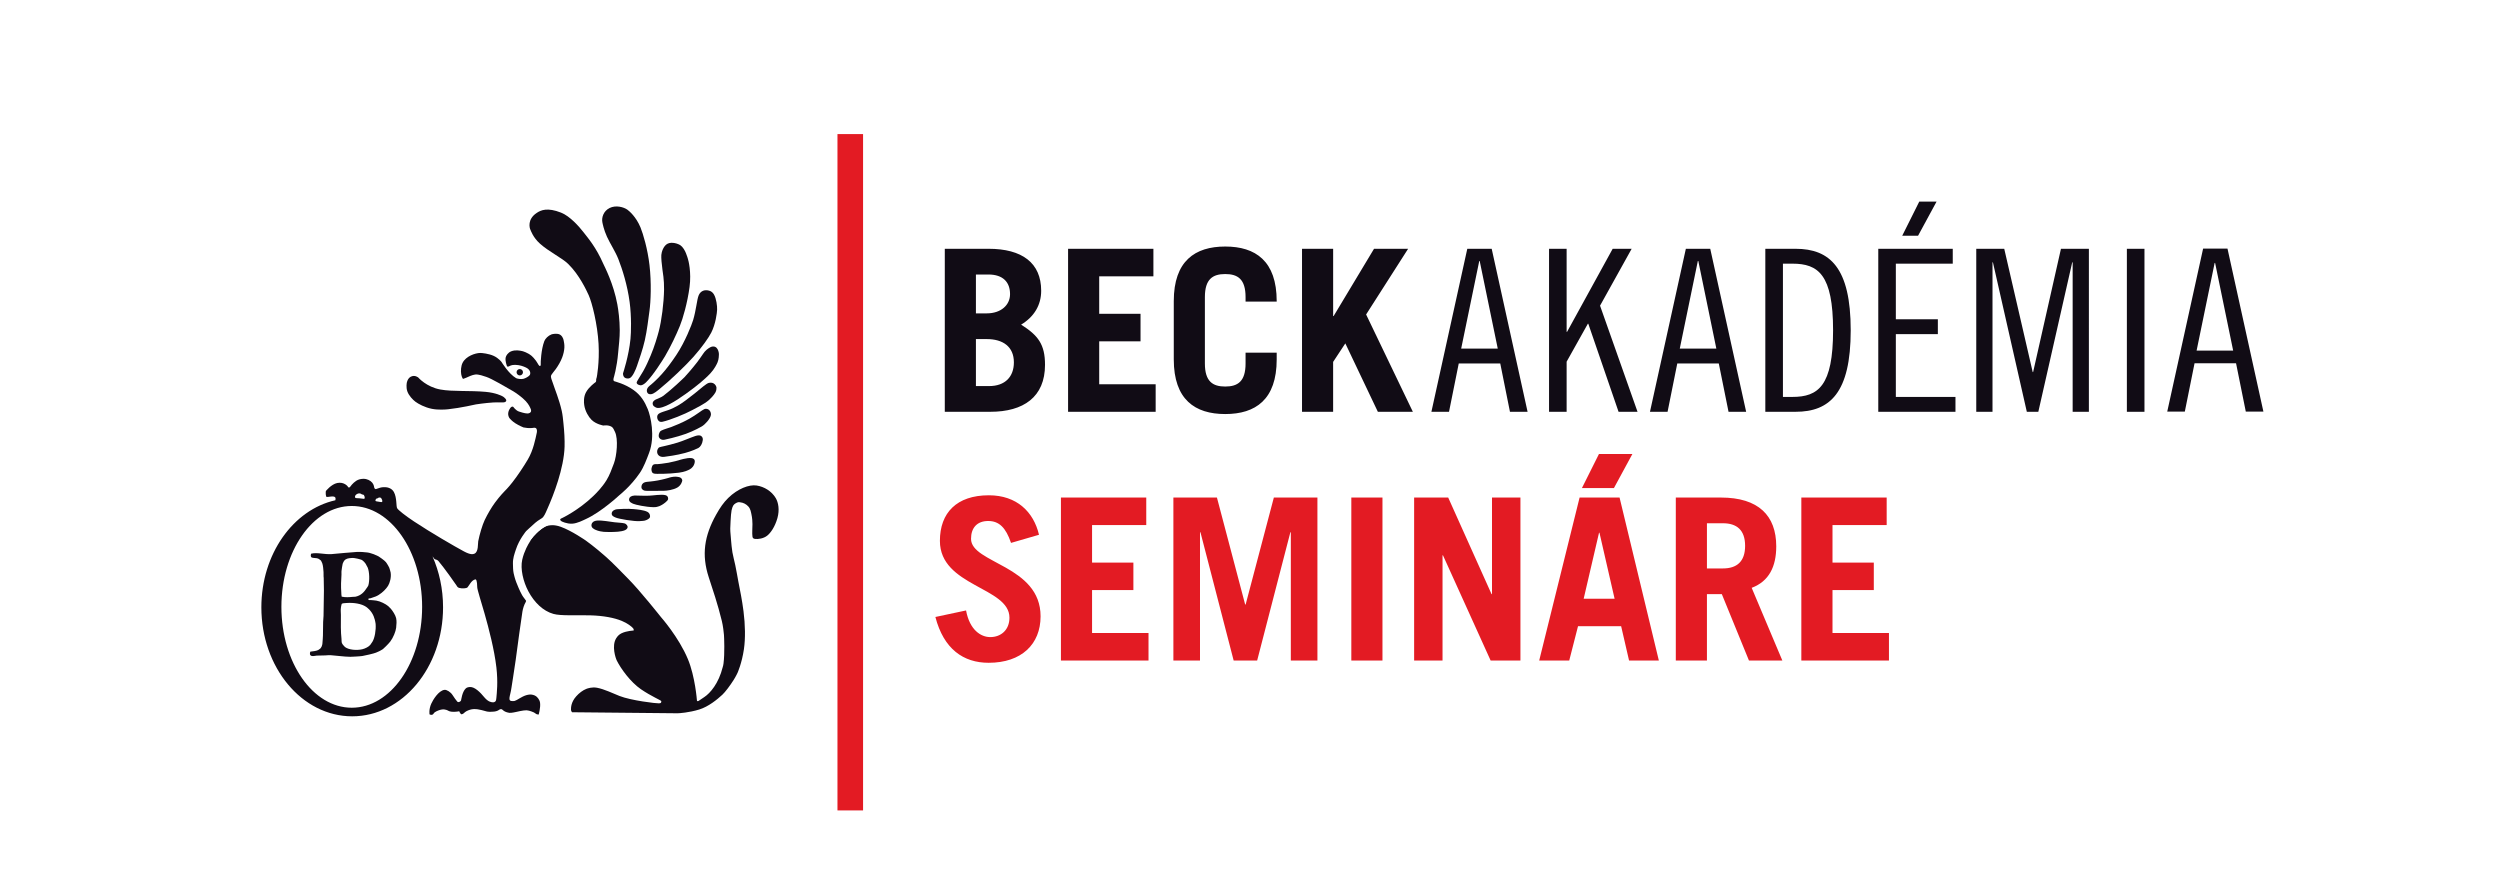 <?xml version="1.0" encoding="iso-8859-1"?>
<!-- Generator: Adobe Illustrator 14.0.0, SVG Export Plug-In . SVG Version: 6.00 Build 43363)  -->
<!DOCTYPE svg PUBLIC "-//W3C//DTD SVG 1.1//EN" "http://www.w3.org/Graphics/SVG/1.1/DTD/svg11.dtd">
<svg version="1.1" id="Layer_1" xmlns="http://www.w3.org/2000/svg" xmlns:xlink="http://www.w3.org/1999/xlink" x="0px" y="0px"
	 width="155px" height="54px" viewBox="0 0 155 54" style="enable-background:new 0 0 155 54;" xml:space="preserve">
<polyline style="fill:#E31B23;" points="51.923,50.246 51.923,8.313 53.51,8.313 53.51,50.246 "/>
<g>
	<defs>
		<rect id="SVGID_1_" x="-64.232" y="-114.732" width="283.465" height="283.465"/>
	</defs>
	<clipPath id="SVGID_2_">
		<use xlink:href="#SVGID_1_"  style="overflow:visible;"/>
	</clipPath>
	<path style="clip-path:url(#SVGID_2_);fill:#110C15;" d="M131.866,25.531h1.091V15.425h-1.091V25.531z M122.528,15.425v10.106
		h1.007v-9.268h0.026l2.102,9.268h0.713l2.102-9.268h0.027v9.268h1.006V15.425h-1.732l-1.725,7.642h-0.027l-1.764-7.642H122.528z
		 M116.453,15.425v10.106h4.786v-0.922h-3.697v-3.894h2.605v-0.922h-2.605v-3.446h3.529v-0.922H116.453z M109.45,25.531h1.875
		c2.131,0,3.419-1.174,3.419-5.053c0-3.879-1.288-5.053-3.419-5.053h-1.875V25.531z M110.542,16.347h0.588
		c1.598,0,2.521,0.672,2.521,4.131s-0.924,4.131-2.521,4.131h-0.588V16.347z M104.523,15.425l-2.225,10.106h1.091l0.602-2.996h2.574
		l0.604,2.996h1.092l-2.226-10.106H104.523z M105.266,16.18h0.029l1.118,5.433h-2.267L105.266,16.18z M96.041,15.425v10.106h1.09
		v-3.107l1.316-2.352h0.027l1.877,5.459h1.176l-2.324-6.579l1.96-3.527h-1.177l-2.829,5.151h-0.026v-5.151H96.041z M90.972,15.425
		l-2.225,10.106h1.092l0.603-2.996h2.574l0.601,2.996h1.093l-2.225-10.106H90.972z M91.714,16.18h0.027l1.12,5.433h-2.268
		L91.714,16.18z M82.654,25.531v-3.093l0.756-1.148l2.017,4.241h2.17l-2.898-6.033l2.604-4.073h-2.113l-2.506,4.172h-0.029v-4.172
		h-1.93v10.106H82.654z M74.703,18.419c0-1.12,0.491-1.428,1.261-1.428c0.771,0,1.261,0.308,1.261,1.428v0.28h1.93v-0.028
		c0-2.491-1.314-3.386-3.19-3.386s-3.191,0.895-3.191,3.386v3.613c0,2.492,1.315,3.387,3.191,3.387s3.19-0.895,3.19-3.387v-0.42
		h-1.93v0.672c0,1.121-0.49,1.429-1.261,1.429c-0.77,0-1.261-0.308-1.261-1.429V18.419z M71.651,25.531v-1.706h-3.5v-2.662h2.562
		v-1.706h-2.562v-2.326h3.36v-1.706h-5.29v10.106H71.651z M60.507,17.019h0.771c0.911,0,1.345,0.476,1.345,1.219
		c0,0.686-0.574,1.191-1.443,1.191h-0.673V17.019z M60.507,21.023h0.673c1.009,0,1.681,0.476,1.681,1.443
		c0,0.882-0.532,1.471-1.541,1.471h-0.813V21.023z M58.577,25.531h2.827c2.044,0,3.387-0.909,3.387-2.911
		c0-1.261-0.419-1.821-1.482-2.492c0.811-0.489,1.244-1.218,1.244-2.1c0-1.736-1.189-2.603-3.261-2.603h-2.715V25.531z"/>
	<path style="clip-path:url(#SVGID_2_);fill:#E31B23;" d="M117.115,40.954v-1.706h-3.5v-2.662h2.561V34.88h-2.561v-2.325h3.359
		v-1.707h-5.291v10.106H117.115z M105.83,32.442h0.994c0.855,0,1.373,0.42,1.373,1.4s-0.518,1.401-1.373,1.401h-0.994V32.442z
		 M110.506,40.954l-1.902-4.508c1.076-0.405,1.523-1.315,1.523-2.575c0-1.905-1.104-3.023-3.43-3.023H103.9v10.106h1.93v-4.116
		h0.924l1.682,4.116H110.506z M97.292,40.954l0.545-2.128h2.674l0.491,2.128h1.847l-2.436-10.106h-2.478l-2.505,10.106H97.292z
		 M99.14,33.03h0.027l0.938,4.09h-1.917L99.14,33.03z M89.437,40.954v-6.523h0.028l2.955,6.523h1.847V30.848h-1.763v5.99h-0.027
		l-2.689-5.99h-2.112v10.106H89.437z M85.713,30.848h-1.931v10.105h1.931V30.848z M74.4,40.954v-7.952h0.028l2.059,7.952h1.456
		l2.059-7.952h0.029v7.952h1.649V30.848h-2.701l-1.75,6.635h-0.028l-1.751-6.635h-2.7v10.106H74.4z M71.208,40.954v-1.706h-3.5
		v-2.662h2.562V34.88h-2.562v-2.325h3.36v-1.707h-5.29v10.106H71.208z M64.418,33.156c-0.336-1.428-1.385-2.448-3.107-2.448
		c-2.002,0-3.037,1.09-3.037,2.826c0,2.829,4.312,2.857,4.312,4.761c0,0.756-0.519,1.205-1.191,1.205
		c-0.575,0-1.275-0.435-1.499-1.652l-1.902,0.405c0.517,1.988,1.734,2.84,3.303,2.84c2.03,0,3.219-1.146,3.219-2.882
		c0-3.165-4.312-3.276-4.312-4.803c0-0.686,0.378-1.106,1.065-1.106c0.672,0,1.092,0.406,1.415,1.358L64.418,33.156z"/>
	<path style="clip-path:url(#SVGID_2_);fill:#110C15;" d="M32.833,33.616c-0.064,0.096-0.333,0.54-0.456,1.091
		c-0.123,0.555,0.054,1.344,0.389,1.969c0.357,0.667,0.901,1.208,1.549,1.387c0.469,0.131,1.419,0.063,2.283,0.088
		c0.822,0.023,1.491,0.153,1.953,0.345c0.337,0.138,0.605,0.339,0.707,0.464c0.055,0.068,0.023,0.134,0.023,0.134
		s-0.422,0.013-0.746,0.169c-0.149,0.072-0.245,0.173-0.33,0.307c-0.295,0.471-0.04,1.232,0.039,1.389
		c0.253,0.505,0.845,1.326,1.491,1.771c0.649,0.445,1.252,0.686,1.263,0.739c0.008,0.034,0.002,0.069-0.019,0.099
		c-0.017,0.025-0.065,0.035-0.125,0.039c-0.142,0.012-1.729-0.174-2.444-0.457c-0.385-0.152-0.948-0.426-1.396-0.51
		c-0.318-0.057-0.582,0.041-0.661,0.07c-0.219,0.086-0.447,0.258-0.627,0.461c-0.334,0.373-0.325,0.725-0.325,0.826
		c0,0.1,0.071,0.162,0.071,0.162s6.384,0.064,6.537,0.064c0.085,0,0.704-0.037,1.345-0.234c0.568-0.176,1.115-0.621,1.431-0.916
		c0.179-0.164,0.487-0.578,0.698-0.912c0.154-0.244,0.247-0.452,0.247-0.452s0.267-0.594,0.394-1.466
		c0.096-0.668,0.081-1.504-0.027-2.346c-0.088-0.688-0.21-1.283-0.318-1.83c-0.07-0.369-0.127-0.726-0.193-1.031
		c-0.064-0.291-0.135-0.559-0.177-0.794c-0.047-0.274-0.061-0.517-0.081-0.714c-0.054-0.508-0.053-0.754-0.053-0.754
		s0.029-0.904,0.082-1.134c0.066-0.288,0.124-0.354,0.247-0.433c0.046-0.028,0.105-0.057,0.157-0.07
		c0.056-0.013,0.089,0.003,0.134,0.006c0.189,0.018,0.374,0.115,0.503,0.26c0.138,0.152,0.16,0.351,0.189,0.476
		c0.054,0.233,0.065,0.495,0.065,0.618c0.001,0.248-0.03,0.568,0,0.763c0.008,0.05,0.018,0.136,0.153,0.152
		c0.203,0.024,0.531-0.021,0.757-0.199c0.215-0.167,0.486-0.55,0.638-1.093c0.143-0.512,0.058-0.962-0.102-1.236
		c-0.256-0.434-0.721-0.711-1.184-0.783c-0.47-0.074-1.181,0.201-1.762,0.77c-0.281,0.273-0.513,0.605-0.753,1.038
		c-0.733,1.313-0.913,2.485-0.457,3.881c0.232,0.706,0.57,1.709,0.81,2.704c0.077,0.313,0.119,0.703,0.133,0.869
		c0.011,0.143,0.055,1.143-0.028,1.777c-0.011,0.099-0.028,0.143-0.049,0.222c-0.253,1.011-0.776,1.614-1.14,1.854
		c-0.24,0.16-0.347,0.234-0.347,0.234s-0.037,0.027-0.079,0.019c-0.035-0.003-0.033-0.048-0.033-0.048s-0.11-1.473-0.559-2.553
		c-0.569-1.368-1.675-2.614-1.675-2.614s-1.269-1.603-2.016-2.359c-0.503-0.51-0.944-0.974-1.375-1.358
		c-0.693-0.618-1.264-1.023-1.264-1.023s-0.878-0.613-1.564-0.857c-0.422-0.15-0.693-0.083-0.728-0.074
		c-0.319,0.085-0.633,0.378-0.727,0.466C33.027,33.307,32.833,33.616,32.833,33.616"/>
	<path style="clip-path:url(#SVGID_2_);fill:#110C15;" d="M34.02,32.582c-0.321,0.084-0.643,0.392-0.734,0.48
		c-0.275,0.26-0.452,0.556-0.452,0.556"/>
	<path style="clip-path:url(#SVGID_2_);fill:#110C15;" d="M36.678,32.5c-0.057,0.226,0.173,0.315,0.252,0.352
		c0.173,0.082,0.399,0.113,0.505,0.123c0.117,0.014,0.556,0.018,0.883-0.01c0.124-0.012,0.318-0.039,0.437-0.096
		c0.12-0.057,0.165-0.143,0.158-0.213c-0.003-0.025-0.042-0.174-0.219-0.213c-0.151-0.034-0.385-0.037-0.595-0.063
		c-0.285-0.033-0.771-0.129-1.074-0.105C36.79,32.293,36.699,32.411,36.678,32.5"/>
	<path style="clip-path:url(#SVGID_2_);fill:#110C15;" d="M37.932,31.787c-0.051,0.207,0.168,0.267,0.247,0.303
		c0.172,0.082,1.157,0.248,1.484,0.219c0.123-0.012,0.284-0.005,0.403-0.062c0.055-0.026,0.217-0.087,0.235-0.202
		c0.01-0.057,0.003-0.224-0.167-0.313c-0.223-0.114-0.642-0.149-0.857-0.168c-0.41-0.036-0.829-0.007-0.986,0.005
		C38.056,31.588,37.953,31.699,37.932,31.787"/>
	<path style="clip-path:url(#SVGID_2_);fill:#110C15;" d="M39.008,30.92c-0.05,0.207,0.185,0.282,0.263,0.318
		c0.105,0.051,0.782,0.203,1.255,0.207c0.299,0.004,0.467-0.123,0.514-0.145c0.055-0.025,0.364-0.234,0.381-0.348
		c0.003-0.023,0.029-0.201-0.163-0.252c-0.254-0.068-0.767,0.027-1.025,0.033c-0.449,0.013-0.809-0.018-0.89-0.011
		C39.11,30.74,39.028,30.832,39.008,30.92"/>
	<path style="clip-path:url(#SVGID_2_);fill:#110C15;" d="M39.78,30.107c-0.05,0.207,0.073,0.266,0.152,0.303
		c0.105,0.05,0.771,0.012,1.243,0.018c0.154,0.001,0.577-0.055,0.824-0.203c0.233-0.141,0.293-0.369,0.301-0.426
		c0.004-0.022-0.005-0.167-0.195-0.218c-0.042-0.012-0.195-0.038-0.342-0.022c-0.177,0.018-0.347,0.079-0.347,0.079
		s-0.312,0.092-0.627,0.149c-0.313,0.059-0.631,0.082-0.656,0.085C39.87,29.895,39.801,30.02,39.78,30.107"/>
	<path style="clip-path:url(#SVGID_2_);fill:#110C15;" d="M40.559,29.363c0.067,0.031,0.921,0.023,1.536-0.057
		c0.357-0.047,0.555-0.145,0.672-0.207c0.127-0.07,0.279-0.219,0.308-0.454c0.021-0.175-0.102-0.228-0.191-0.241
		c-0.283-0.044-0.812,0.135-0.812,0.135s-0.312,0.092-0.627,0.15c-0.312,0.058-0.631,0.084-0.656,0.086
		c-0.074,0.005-0.203-0.015-0.286,0.037c-0.065,0.043-0.09,0.15-0.106,0.214c-0.019,0.077-0.001,0.202,0.044,0.269
		C40.479,29.35,40.541,29.354,40.559,29.363"/>
	<path style="clip-path:url(#SVGID_2_);fill:#110C15;" d="M43.511,26.438c0.203-0.118,0.537-0.481,0.566-0.716
		c0.011-0.092-0.023-0.225-0.107-0.298c-0.028-0.023-0.144-0.125-0.308-0.056c-0.144,0.062-0.481,0.346-0.929,0.598
		c-0.42,0.239-0.95,0.447-1.121,0.512c-0.137,0.052-0.436,0.131-0.602,0.214c-0.099,0.048-0.116,0.119-0.121,0.127
		c-0.045,0.089-0.052,0.189-0.05,0.214c0.014,0.161,0.177,0.268,0.363,0.229c0.048-0.01,0.72-0.15,1.317-0.363
		C43.042,26.711,43.5,26.445,43.511,26.438"/>
	<path style="clip-path:url(#SVGID_2_);fill:#110C15;" d="M43.299,27.777c0.127-0.07,0.246-0.257,0.274-0.493
		c0.02-0.174-0.091-0.272-0.18-0.286c-0.038-0.006-0.134-0.014-0.28,0.034c-0.3,0.099-0.771,0.31-1.097,0.408
		c-0.676,0.204-1.1,0.266-1.149,0.298c-0.033,0.021-0.11,0.112-0.123,0.219c-0.028,0.219,0.139,0.402,0.426,0.369
		c0.167-0.021,0.775-0.098,1.299-0.241C42.882,27.974,43.247,27.806,43.299,27.777"/>
	<path style="clip-path:url(#SVGID_2_);fill:#110C15;" d="M44.421,24.048c0.009-0.076-0.11-0.389-0.468-0.311
		c-0.161,0.036-0.49,0.342-0.885,0.658c-0.368,0.298-0.776,0.602-1.035,0.749c-0.175,0.099-0.384,0.206-0.597,0.28
		c-0.213,0.076-0.442,0.13-0.572,0.213c-0.157,0.102-0.12,0.271-0.104,0.324c0.013,0.04,0.073,0.242,0.311,0.189
		c0.488-0.109,1.383-0.472,1.839-0.719c0.244-0.132,0.755-0.374,1.043-0.628c0.099-0.088,0.301-0.289,0.401-0.469
		C44.428,24.202,44.418,24.075,44.421,24.048"/>
	<path style="clip-path:url(#SVGID_2_);fill:#110C15;" d="M44.572,21.989c0.01-0.118-0.064-0.609-0.469-0.487
		c-0.036,0.012-0.24,0.103-0.411,0.301c-0.093,0.105-0.357,0.544-0.694,0.937c-0.18,0.21-0.369,0.449-0.568,0.655
		c-0.079,0.08-0.754,0.727-1.299,1.143c-0.141,0.107-0.352,0.172-0.47,0.231c-0.062,0.033-0.171,0.1-0.193,0.2
		c-0.022,0.103,0.045,0.198,0.069,0.213c0.01,0.006,0.122,0.103,0.23,0.112c0.135,0.011,0.306-0.048,0.314-0.05
		c0.547-0.17,1.319-0.73,1.831-1.115c0.169-0.127,0.738-0.557,1.135-0.984c0.252-0.27,0.401-0.578,0.444-0.686
		C44.574,22.252,44.568,22.031,44.572,21.989"/>
	<path style="clip-path:url(#SVGID_2_);fill:#110C15;" d="M43.771,17.994c-0.094,0-0.337,0.032-0.456,0.325
		c-0.108,0.266-0.151,0.895-0.341,1.528c-0.089,0.291-0.496,1.344-1.044,2.166c-0.303,0.454-0.612,0.865-0.895,1.179
		c-0.341,0.379-0.633,0.622-0.673,0.657c-0.04,0.036-0.291,0.188-0.256,0.41c0.013,0.091,0.074,0.199,0.257,0.182
		c0.175-0.016,0.411-0.228,0.553-0.342c0.604-0.49,1.557-1.389,2.081-1.978c0.542-0.612,0.939-1.184,1.099-1.495
		c0.275-0.534,0.358-1.229,0.365-1.424c0.01-0.223-0.046-0.685-0.194-0.941C44.134,18.029,43.918,17.993,43.771,17.994"/>
	<path style="clip-path:url(#SVGID_2_);fill:#110C15;" d="M41.002,15.811c-0.012,0.198,0.021,0.539,0.071,0.919
		c0.014,0.11,0.109,0.621,0.099,1.229c-0.014,0.827-0.152,1.925-0.331,2.592c-0.078,0.293-0.261,0.934-0.503,1.499
		c-0.129,0.31-0.289,0.664-0.461,0.966c-0.201,0.349-0.406,0.629-0.404,0.708c0.002,0.126,0.217,0.173,0.271,0.165
		c0.115-0.017,0.235-0.111,0.311-0.185c0.451-0.444,1.054-1.414,1.184-1.633c0.358-0.612,0.677-1.289,0.911-1.858
		c0.184-0.443,0.476-1.453,0.602-2.42c0.122-0.929-0.07-1.646-0.105-1.754c-0.021-0.057-0.152-0.602-0.451-0.823
		c-0.151-0.112-0.548-0.237-0.806-0.106C41.133,15.24,41.014,15.627,41.002,15.811"/>
	<path style="clip-path:url(#SVGID_2_);fill:#110C15;" d="M37.345,13.772c0.017,0.092,0.09,0.473,0.288,0.907
		c0.199,0.436,0.525,0.925,0.707,1.39c0.245,0.626,0.557,1.603,0.697,2.656c0.121,0.903,0.092,1.904,0.053,2.288
		c-0.106,1.069-0.451,2.092-0.461,2.129c-0.009,0.031,0,0.175,0.077,0.251c0.087,0.082,0.246,0.096,0.346,0.047
		c0.182-0.092,0.362-0.527,0.436-0.742c0.151-0.447,0.353-0.998,0.489-1.593c0.142-0.63,0.216-1.306,0.291-1.838
		c0.078-0.557,0.128-1.728,0-2.836c-0.114-0.991-0.394-1.931-0.556-2.327c-0.281-0.68-0.718-1.033-0.814-1.103
		c-0.225-0.161-0.714-0.299-1.102-0.105C37.402,13.093,37.296,13.499,37.345,13.772"/>
	<path style="clip-path:url(#SVGID_2_);fill:#110C15;" d="M32.89,14.254c0.022,0.044,0.157,0.467,0.59,0.855
		c0.553,0.495,1.371,0.887,1.745,1.253c0.695,0.676,1.139,1.648,1.268,1.927c0.218,0.475,0.551,1.826,0.618,3.033
		c0.065,1.169-0.112,2.066-0.112,2.066s-0.027,0.072-0.037,0.137c-0.007,0.036,0.003,0.062,0,0.09
		c-0.01,0.078-0.065,0.101-0.065,0.101s-0.379,0.268-0.561,0.598c-0.164,0.293-0.138,0.646-0.113,0.805
		c0.054,0.379,0.276,0.737,0.448,0.906c0.278,0.28,0.739,0.359,0.739,0.359s0.293-0.058,0.514,0.078
		c0.094,0.058,0.139,0.184,0.202,0.31c0.22,0.445,0.108,1.5-0.059,1.947c-0.14,0.374-0.272,0.743-0.466,1.057
		c-0.277,0.448-0.627,0.795-0.817,0.979c-0.921,0.888-1.935,1.366-1.935,1.366s-0.111,0.035-0.12,0.09
		c-0.008,0.046,0.089,0.111,0.092,0.113c0.002,0,0.306,0.162,0.656,0.144c0.318-0.019,0.673-0.208,0.851-0.29
		c0.954-0.434,2.061-1.467,2.061-1.467s0.711-0.551,1.283-1.394c0.245-0.364,0.412-0.817,0.573-1.244
		c0.391-1.031,0.088-2.284-0.083-2.704c-0.189-0.459-0.424-0.859-0.872-1.18c-0.556-0.402-1.164-0.532-1.211-0.556
		c-0.08-0.04-0.034-0.193-0.034-0.193s0.203-0.638,0.282-1.587c0.038-0.43,0.1-0.91,0.097-1.375
		c-0.002-0.657-0.088-1.274-0.149-1.604c-0.238-1.293-0.784-2.325-0.872-2.521c-0.455-1.03-0.93-1.574-1.234-1.965
		c-0.255-0.329-0.831-0.99-1.389-1.207c-0.836-0.326-1.234-0.164-1.512,0.025C32.697,13.591,32.819,14.12,32.89,14.254"/>
	<path style="clip-path:url(#SVGID_2_);fill:#110C15;" d="M25.935,23.409c0,0,0.496,0.581,1.371,0.741
		c0.753,0.138,1.821,0.054,2.808,0.145c0.608,0.057,0.98,0.234,1.071,0.291c0.04,0.023,0.34,0.235,0.133,0.339
		c-0.102,0.051-0.413,0.005-0.746,0.028c-0.503,0.032-1.06,0.118-1.06,0.118s-0.955,0.221-1.729,0.303
		c-0.159,0.018-0.613,0.051-1.005-0.027c-0.445-0.089-0.833-0.3-1.024-0.443c-0.158-0.118-0.404-0.372-0.498-0.637
		c-0.093-0.264-0.033-0.54-0.033-0.54s0.042-0.267,0.248-0.373C25.727,23.224,25.935,23.409,25.935,23.409"/>
	<path style="clip-path:url(#SVGID_2_);fill:#110C15;" d="M32.425,23.078c0,0.109-0.09,0.199-0.199,0.199
		c-0.11,0-0.198-0.09-0.198-0.199s0.088-0.197,0.198-0.197C32.335,22.881,32.425,22.969,32.425,23.078"/>
	<path style="clip-path:url(#SVGID_2_);fill:#110C15;" d="M34.935,26.259c-0.027-0.269-0.051-0.534-0.106-0.781
		c-0.161-0.716-0.438-1.369-0.557-1.742c-0.039-0.115-0.099-0.258-0.112-0.36c-0.009-0.078,0.019-0.125,0.039-0.154
		c0.056-0.092,0.155-0.196,0.255-0.334c0.15-0.208,0.308-0.474,0.403-0.73c0.069-0.181,0.125-0.413,0.134-0.601
		c0.011-0.191-0.024-0.337-0.034-0.395c-0.039-0.258-0.155-0.368-0.241-0.416c-0.168-0.095-0.448-0.04-0.527-0.012
		c-0.2,0.076-0.381,0.26-0.441,0.415c-0.201,0.517-0.232,1.351-0.223,1.43c0.007,0.049-0.01,0.129-0.061,0.114
		c-0.014-0.004-0.049-0.031-0.081-0.08c-0.019-0.027-0.076-0.139-0.153-0.247c-0.094-0.129-0.216-0.257-0.269-0.301
		c-0.251-0.209-0.55-0.29-0.586-0.298c-0.141-0.029-0.406-0.091-0.679,0.014c-0.204,0.08-0.315,0.266-0.341,0.37
		c-0.053,0.223,0.067,0.52,0.079,0.549c0.012,0.031,0.058,0.034,0.072,0.031c0.047-0.012,0.086-0.036,0.086-0.036
		s0.114-0.077,0.345-0.074c0.306,0.003,0.532,0.105,0.63,0.146c0.344,0.139,0.339,0.401,0.277,0.488
		c-0.063,0.091-0.266,0.199-0.394,0.232c-0.137,0.034-0.35,0.002-0.449-0.04c-0.469-0.275-0.906-1.004-0.906-1.004
		s-0.176-0.236-0.485-0.378c-0.298-0.138-0.726-0.184-0.841-0.182c-0.3,0.006-0.878,0.195-1.089,0.613
		c-0.098,0.196-0.119,0.495-0.085,0.704c0.029,0.184,0.11,0.292,0.11,0.292s0.095-0.027,0.192-0.07
		c0.157-0.07,0.368-0.174,0.561-0.201c0.206-0.032,0.564,0.105,0.694,0.146c0.331,0.106,1.255,0.654,1.625,0.866
		c0.199,0.113,0.576,0.379,0.814,0.63c0.206,0.217,0.288,0.43,0.288,0.43s0.089,0.153,0.03,0.247
		c-0.025,0.038-0.095,0.099-0.213,0.096c-0.174-0.004-0.422-0.089-0.518-0.12c-0.197-0.063-0.347-0.282-0.347-0.282
		s-0.022-0.027-0.059-0.026c-0.044,0.001-0.101,0.037-0.146,0.106c-0.044,0.069-0.209,0.317-0.054,0.586
		c0.034,0.058,0.187,0.219,0.376,0.34c0.233,0.151,0.506,0.259,0.507,0.26c0.374,0.076,0.597,0.027,0.597,0.027
		s0.144-0.037,0.202,0.046c0.016,0.022,0.057,0.106,0.031,0.238c-0.085,0.399-0.22,1.106-0.56,1.678
		c-0.25,0.425-0.628,0.995-0.948,1.404c-0.264,0.341-0.493,0.562-0.493,0.562s-0.29,0.291-0.597,0.71
		c-0.227,0.312-0.451,0.696-0.634,1.074c-0.143,0.297-0.319,0.89-0.403,1.32c-0.029,0.152,0.026,0.64-0.227,0.765
		c-0.092,0.043-0.248,0.083-0.664-0.141c-0.565-0.303-2.059-1.17-3.091-1.855c-0.548-0.363-0.971-0.699-1.043-0.818
		c-0.072-0.117-0.008-0.646-0.203-1.005c-0.128-0.235-0.377-0.282-0.434-0.29c-0.141-0.021-0.282-0.016-0.416,0.02
		c-0.129,0.033-0.253,0.097-0.288,0.088c-0.073-0.02-0.085-0.113-0.085-0.113s-0.012-0.157-0.123-0.289
		c-0.111-0.131-0.32-0.237-0.536-0.236c-0.164,0.001-0.32,0.037-0.452,0.123c-0.219,0.142-0.371,0.362-0.371,0.362
		s-0.008,0.047-0.077,0.051c-0.071,0.003-0.077-0.06-0.077-0.06s-0.217-0.302-0.652-0.217c-0.376,0.078-0.708,0.5-0.708,0.5
		s-0.028,0.175,0.022,0.345c0.021,0.04,0.215,0.005,0.215,0.005s0.161-0.027,0.252-0.008c0.158,0.034,0.108,0.167,0.101,0.228
		c-2.611,0.588-4.588,3.336-4.588,6.639c0,3.732,2.52,6.757,5.631,6.757c3.111,0,5.634-3.024,5.634-6.757
		c0-1.142-0.239-2.218-0.655-3.161c0.048,0.061,0.091,0.119,0.129,0.168c0.028,0.035,0.148,0.016,0.236,0.118
		c0.359,0.423,1.048,1.397,1.121,1.514c0.011,0.018,0.059,0.127,0.16,0.155c0.185,0.053,0.463,0.039,0.529-0.036
		c0.101-0.116,0.243-0.446,0.481-0.491c0.048-0.01,0.112,0.072,0.118,0.489c0.001,0.142,0.246,0.901,0.458,1.642
		c0.257,0.901,0.603,2.229,0.73,3.327c0.107,0.931,0.025,1.589-0.002,1.896c-0.01,0.09-0.017,0.154-0.049,0.197
		c-0.078,0.1-0.229,0.086-0.381,0.02c-0.037-0.014-0.179-0.094-0.306-0.248c-0.266-0.328-0.608-0.664-0.9-0.65
		c-0.101,0.006-0.193,0.025-0.26,0.088c-0.231,0.217-0.277,0.699-0.296,0.75c-0.018,0.049-0.16,0.154-0.236,0.061
		c-0.076-0.094-0.177-0.221-0.287-0.398c-0.121-0.195-0.372-0.34-0.496-0.326c-0.379,0.045-0.727,0.641-0.823,0.854
		c-0.166,0.367-0.109,0.668-0.109,0.668s0.109,0.057,0.186,0.014c0.06-0.031,0.078-0.105,0.149-0.152
		c0.134-0.092,0.345-0.154,0.422-0.163c0.232-0.04,0.41,0.079,0.41,0.079s0.098,0.064,0.316,0.064c0.217,0,0.356-0.037,0.356-0.037
		s0.058,0.148,0.127,0.186c0.015,0.01,0.039-0.002,0.057-0.006c0.1-0.025,0.126-0.104,0.257-0.178
		c0.147-0.08,0.318-0.131,0.469-0.135c0.317-0.012,0.694,0.129,0.812,0.152c0.16,0.029,0.264,0.01,0.31,0.012
		c0.053,0.002,0.208-0.01,0.317-0.051c0.124-0.045,0.155-0.121,0.262-0.109c0.059,0.006,0.102,0.08,0.199,0.133
		c0.093,0.055,0.237,0.088,0.296,0.096c0.118,0.016,0.43-0.057,0.43-0.057s0.453-0.111,0.644-0.102
		c0.184,0.01,0.454,0.135,0.454,0.135s0.069,0.049,0.156,0.104c0.051,0.021,0.136,0.027,0.136,0.027s0.126-0.42,0.087-0.729
		c-0.026-0.212-0.186-0.36-0.248-0.407c-0.099-0.072-0.262-0.113-0.375-0.107c-0.332,0.018-0.597,0.215-0.819,0.338
		c-0.121,0.066-0.152,0.066-0.218,0.07c-0.409,0.025-0.186-0.281-0.114-0.824c0.023-0.186,0.145-0.875,0.261-1.711
		c0.143-1.037,0.306-2.308,0.419-3.013c0.034-0.206,0.112-0.439,0.199-0.582c0.035-0.058,0.026-0.087,0.026-0.093
		c-0.001-0.016-0.18-0.227-0.247-0.35c-0.159-0.286-0.289-0.619-0.358-0.793c-0.018-0.049-0.089-0.224-0.164-0.561
		c-0.039-0.177-0.04-0.407-0.044-0.6c-0.007-0.33,0.09-0.59,0.186-0.88c0.201-0.621,0.63-1.13,0.63-1.13s0.296-0.281,0.57-0.52
		c0.2-0.176,0.417-0.266,0.482-0.346c0.127-0.164,0.216-0.404,0.275-0.533c0.367-0.818,1.023-2.508,1.059-3.841
		C35.016,27.267,34.988,26.756,34.935,26.259 M23.332,30.918c0.024-0.02,0.044,0.002,0.093-0.033
		c0.116-0.086,0.198-0.021,0.22,0.018c0.009,0.016,0.114,0.181,0.027,0.223c-0.026,0.014-0.21-0.024-0.303-0.038
		c-0.018-0.001-0.082-0.011-0.09-0.04C23.268,31.002,23.308,30.937,23.332,30.918 M22.059,30.684c0.094-0.1,0.261-0.129,0.362-0.042
		c0.032,0.026,0.119,0.015,0.141,0.054c0.016,0.032,0.103,0.181,0.012,0.234c-0.002-0.002-0.16-0.021-0.307-0.037
		c-0.063-0.006-0.122-0.004-0.165-0.008c-0.034-0.004-0.061-0.012-0.061-0.012C21.987,30.838,22.005,30.744,22.059,30.684
		 M21.81,43.879c-2.409,0-4.363-2.799-4.363-6.254c0-3.454,1.954-6.254,4.363-6.254s4.362,2.8,4.362,6.254
		C26.172,41.08,24.219,43.879,21.81,43.879"/>
	<path style="clip-path:url(#SVGID_2_);fill:#110C15;" d="M24.561,38.329c-0.043-0.198-0.217-0.454-0.33-0.588
		c-0.022-0.027-0.13-0.136-0.159-0.159c-0.16-0.136-0.49-0.304-0.735-0.343c-0.122-0.021-0.252-0.025-0.366-0.036
		c-0.026-0.004-0.062,0.007-0.086,0c-0.021-0.008-0.042-0.039-0.061-0.05c0.007-0.004,0.018-0.032,0.024-0.036
		c0.037-0.023,0.077-0.012,0.123-0.024c0.097-0.029,0.216-0.072,0.318-0.11c0.243-0.094,0.526-0.336,0.673-0.527
		c0.016-0.021,0.081-0.109,0.098-0.135c0.113-0.182,0.209-0.533,0.159-0.831c-0.014-0.08-0.081-0.28-0.085-0.294
		c-0.024-0.061-0.128-0.23-0.147-0.258c-0.007-0.009-0.047-0.064-0.06-0.086c-0.092-0.114-0.419-0.334-0.454-0.355
		c-0.01-0.004-0.05-0.024-0.05-0.024c-0.029-0.019-0.215-0.101-0.245-0.11c-0.11-0.033-0.264-0.094-0.391-0.109
		c-0.204-0.027-0.495-0.045-0.636-0.036c-0.556,0.033-1.076,0.096-1.59,0.136c-0.448,0.031-0.904-0.121-1.273-0.025
		c-0.026,0.092-0.045,0.213,0.062,0.244c0.123,0.036,0.27,0.014,0.379,0.061c0.026,0.013,0.146,0.089,0.172,0.123
		c0.023,0.034,0.077,0.164,0.085,0.184c0.046,0.14,0.061,0.365,0.073,0.527c0.009,0.121-0.007,0.264,0.012,0.366
		c0.001,0.005,0,0.049,0,0.049l0.012,0.735c0,0.469-0.022,1.021-0.024,1.565c-0.001,0.089-0.025,0.374-0.025,0.381
		c0,0-0.012,0.583-0.012,0.845c0,0-0.019,0.416-0.036,0.527c-0.004,0.019-0.033,0.114-0.037,0.133
		c-0.012,0.045-0.086,0.137-0.086,0.137c-0.052,0.028-0.084,0.073-0.134,0.096c-0.135,0.066-0.321,0.074-0.489,0.1
		c-0.043,0.111-0.045,0.24,0.097,0.269c0.095,0.019,0.226-0.019,0.305-0.024c0.174-0.012,0.384,0,0.527-0.012
		c0.091-0.007,0.244-0.02,0.354-0.011c0.389,0.025,0.8,0.094,1.199,0.097c0.061,0,0.584-0.023,0.747-0.05
		c0.142-0.022,0.721-0.153,0.844-0.208c0.021-0.01,0.148-0.064,0.195-0.086c0.013-0.006,0.174-0.088,0.233-0.133
		c0.032-0.025,0.317-0.29,0.454-0.466c0.185-0.242,0.34-0.63,0.366-0.858C24.585,38.718,24.6,38.501,24.561,38.329 M21.172,35.416
		c0.006-0.076,0.054-0.393,0.074-0.467c0.007-0.026,0.043-0.085,0.049-0.109c0.002-0.01,0.032-0.056,0.036-0.062
		c0.109-0.145,0.247-0.167,0.478-0.184c0.202-0.015,0.579,0.099,0.624,0.122c0.009,0.006,0.116,0.084,0.146,0.123
		c0.02,0.025,0.077,0.096,0.087,0.109c0.034,0.054,0.123,0.219,0.133,0.246c0.107,0.266,0.125,0.803,0.038,1.102
		c-0.017,0.053-0.072,0.115-0.098,0.158c-0.16,0.252-0.353,0.463-0.686,0.539c-0.063,0.014-0.11,0.004-0.184,0.012
		c-0.205,0.021-0.45,0.04-0.685-0.012c-0.02-0.075-0.018-0.166-0.024-0.27c-0.028-0.371-0.014-0.74,0.012-1.102
		C21.177,35.553,21.165,35.486,21.172,35.416 M23.093,39.785c-0.012,0.02-0.1,0.153-0.135,0.196
		c-0.097,0.12-0.315,0.228-0.489,0.271c-0.357,0.086-0.847,0.039-1.077-0.135c-0.02-0.016-0.066-0.07-0.072-0.074
		c-0.034-0.023-0.116-0.146-0.122-0.172c-0.029-0.082-0.015-0.176-0.026-0.268c-0.048-0.401-0.044-1.004-0.036-1.482
		c0.002-0.174-0.025-0.254,0-0.441c0.003-0.021,0.027-0.192,0.048-0.233c0.028-0.05,0.211-0.056,0.283-0.06
		c0.484-0.037,0.949,0.049,1.222,0.231c0.036,0.024,0.327,0.218,0.477,0.588c0.016,0.042,0.069,0.197,0.073,0.22
		c0.012,0.068,0.045,0.182,0.05,0.258C23.319,39.076,23.232,39.555,23.093,39.785"/>
	<polygon style="clip-path:url(#SVGID_2_);fill:#E31B23;" points="98.079,30.261 99.136,28.146 101.209,28.146 100.063,30.261 	"/>
	<polygon style="clip-path:url(#SVGID_2_);fill:#110C15;" points="117.938,14.615 118.994,12.5 120.067,12.5 118.92,14.615 	"/>
	<path style="clip-path:url(#SVGID_2_);fill:#110C15;" d="M138.104,15.413h-1.511l-2.224,10.106h1.09l0.603-2.996h2.573l0.604,2.996
		h1.092L138.104,15.413z M136.189,21.737l1.119-5.434h0.029l1.119,5.434H136.189z"/>
</g>
</svg>
